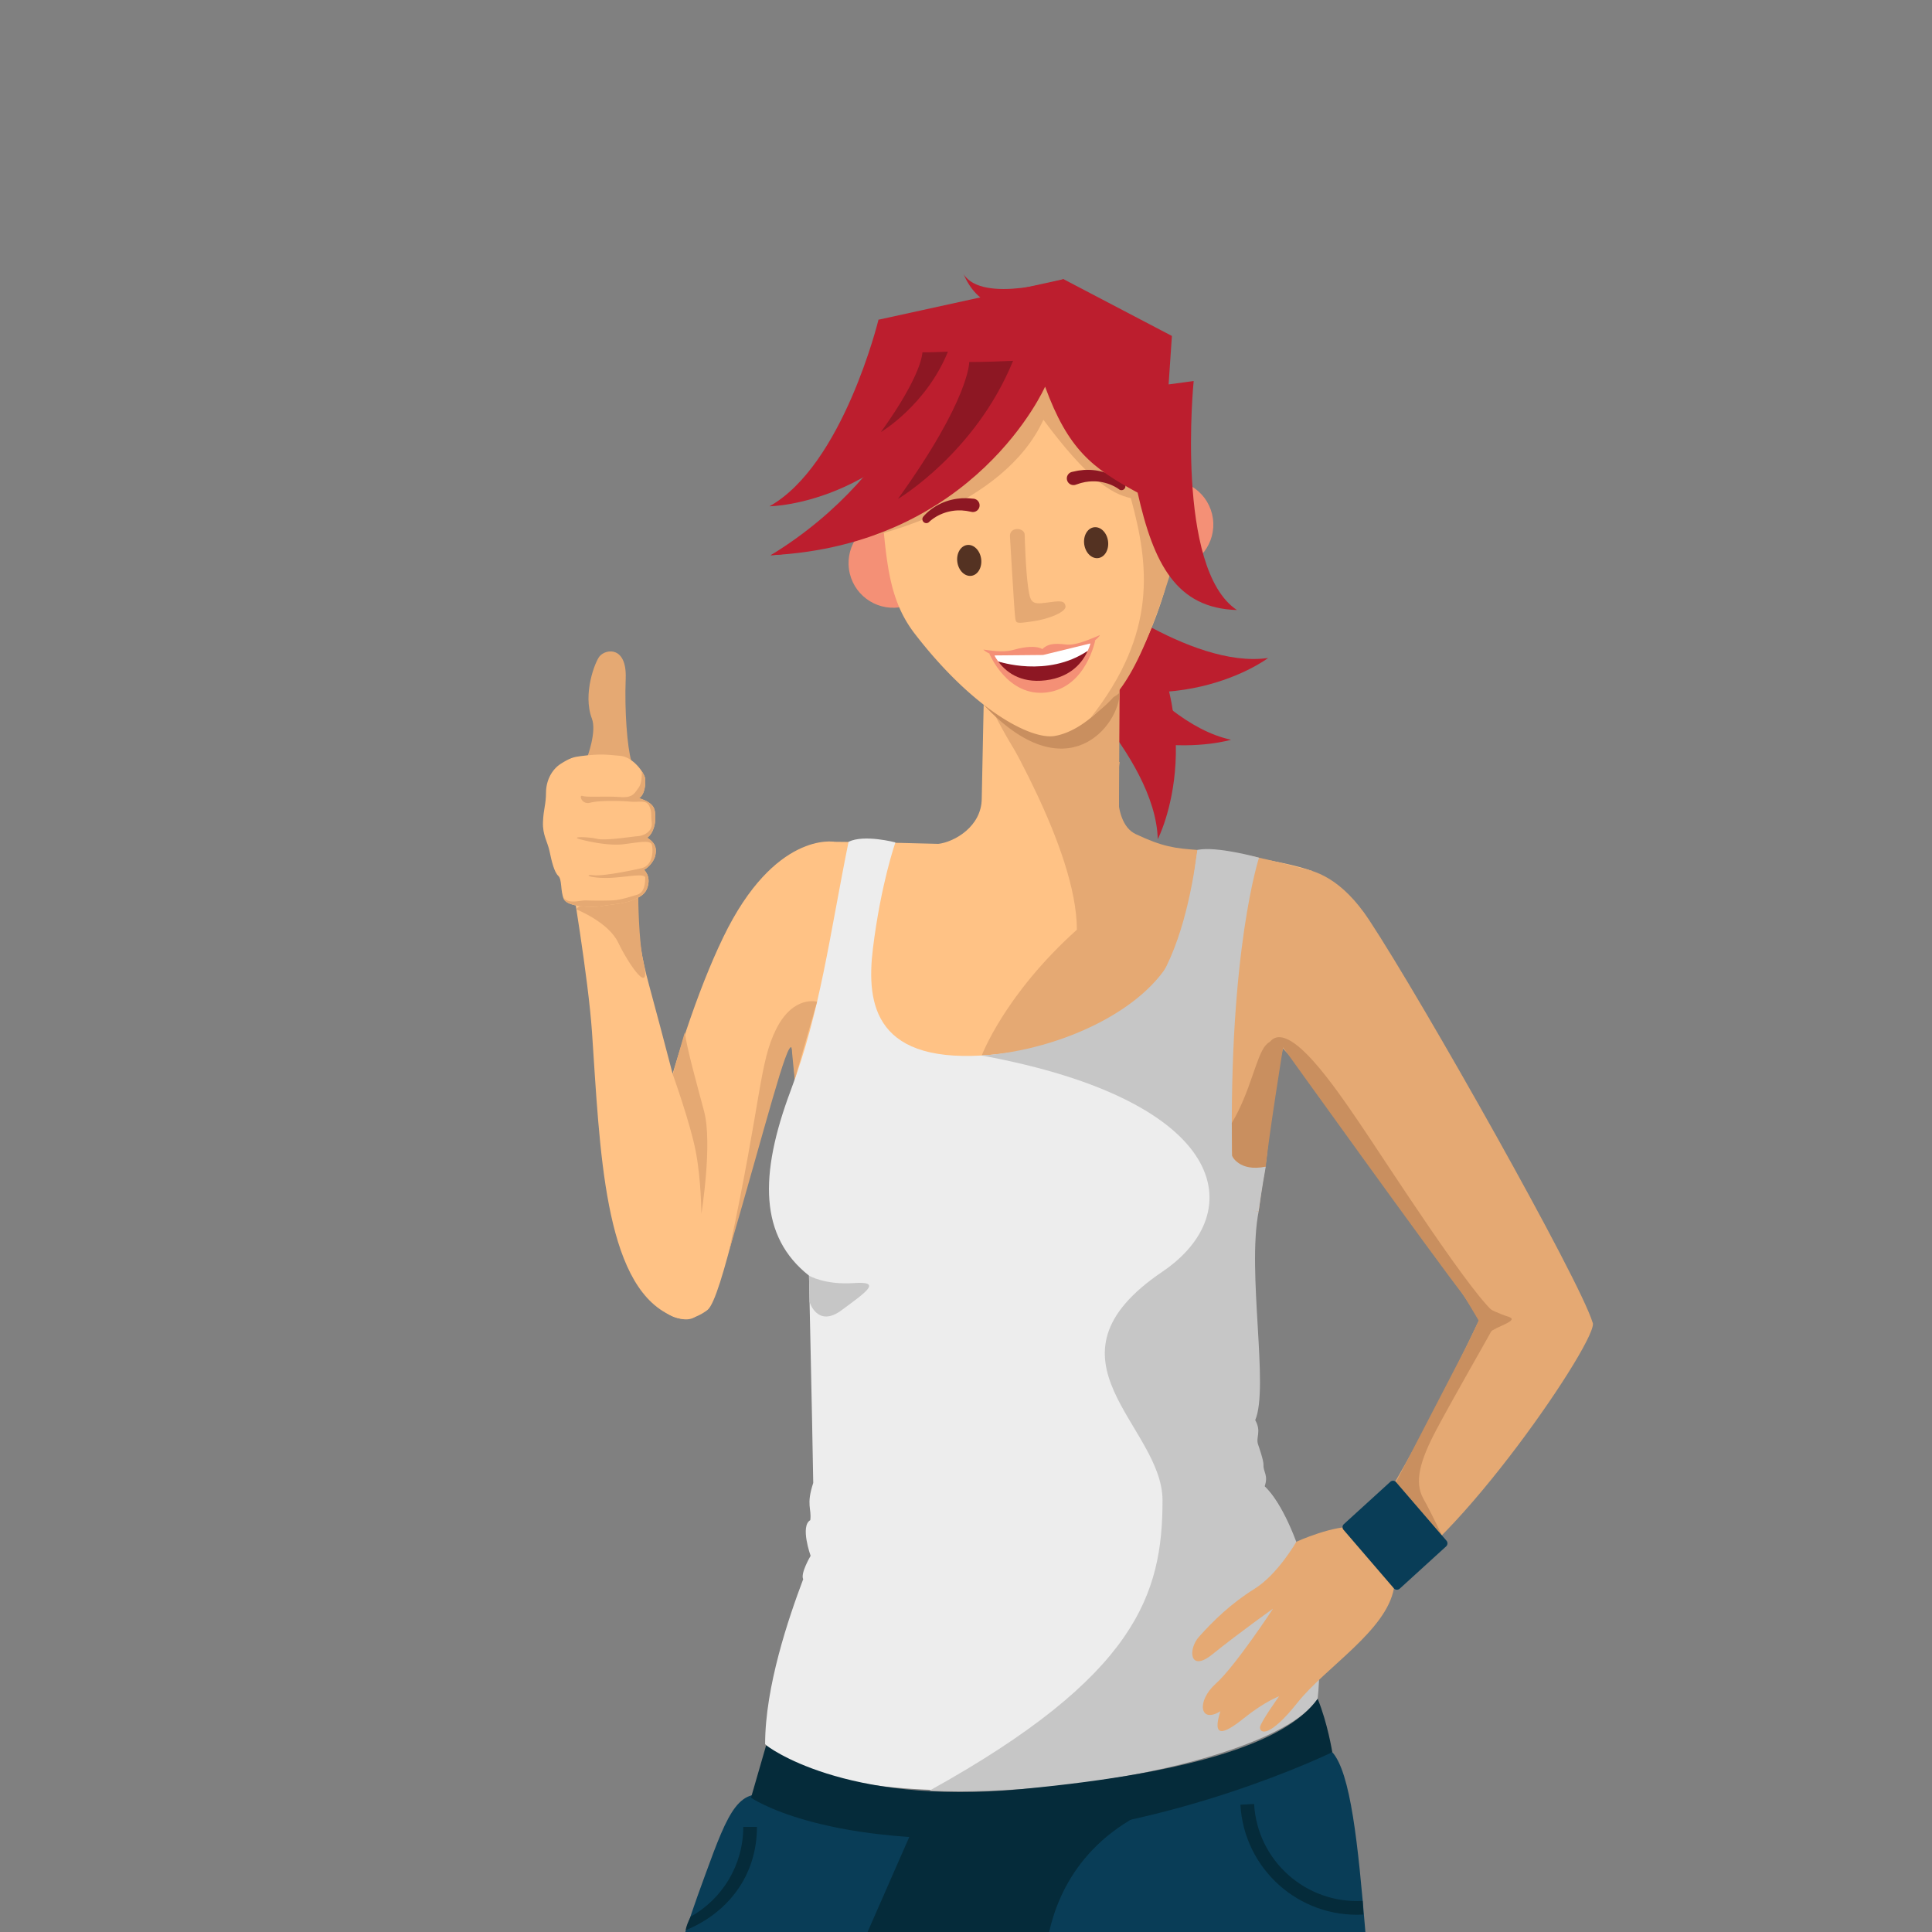 <svg version="1.1" xmlns="http://www.w3.org/2000/svg" x="0" y="0" width="1000" height="1000" viewBox="0 0 1000 1000" xml:space="preserve"><rect x="0" y="0" width="1000" height="1000" fill="#808080" stroke="none"/><g id="Illus"><g><g><g><path fill="#BC1E2E" d="M599.254 434.372s31.372-60.444-20.591-133.081c-14.228 10.775-38.598 38.191-38.598 38.191s58.052 51.251 59.189 94.89z"/></g><g><path fill="#BC1E2E" d="M656.393 340.565s-50.671 38.551-125.889 2.298c7.665-14.827 29.015-41.654 29.015-41.654s56.488 45.274 96.874 39.356z"/></g><g><path fill="#BC1E2E" d="M637.188 382.889s-65.147 19.821-127.109-44.51c13.211-12.03 44.593-30.988 44.593-30.988s39.82 66.417 82.516 75.498z"/></g></g><g><path fill="#FFC285" d="M624.123 440.821c-8.057-.011-47.542-.088-47.485-27.124.024-11.396.048-24.068.048-31.318-34.902 21.243-67.413-24.102-67.413-24.102l-1.125 54.959c-.021 14.618-14.251 22.604-22.52 23.564-10.486-.031-20.237.631-31.396.609-.094 47.668 88.204 43.741 88.204 43.741s81.614 1.14 81.687-40.329z"/></g><g><path fill="#FFC285" d="M579.125 422.322l-69.853-.136.227-112.626 69.853.137z"/></g><g><path fill="#E5A973" d="M579.149 422.322s-23.754.469-39.392-14.979c-15.628-15.444-30.069-48.196-30.069-48.196l.022-13.226 69.842.129-.403 76.272z"/></g><g><path fill="#FFC285" d="M431.816 435.71c27.64 0 138.294 3.62 165.163 3.62 26.86 0 66.831 5.827 82.303 11.532-9.785 24.341-13.625 83.535-13.625 83.535s-5.769 18.068-9.618 60.368c-3.202 35.207-18.861 67.389-23.993 120.82 17.418 84.05 44.645 66.636 44.645 163.498-19.514 19.508-80.007 41.419-147.416 41.419-67.401 0-132.703-17.171-132.703-17.171s20.069-67.935 29.215-97.54c10.294-33.316 7.95-42.96 5.936-69.965-2.949-39.713-2.949-33.398-13.625-103.706-10.673-70.295-2.854-102.875-14.667-91.051-17.075 6.486-16.207-105.359 28.385-105.359z"/></g><g><path fill="#E5A973" d="M508.147 546.334s11.707-31.397 49.24-65.107c0-42.354-41.301-108.498-44.501-115.285 21.304 17.775 66.666 28.538 66.666 28.538s-5.652 30.69 8.316 37.259c13.979 6.564 20.198 7.369 31.941 8.183 0 22.984-4.006 69.667-46.347 89.382-42.354 19.705-65.315 17.03-65.315 17.03z"/></g><path fill="#C98F5F" d="M508.994 364.625s61.553 4.689 70.559-6.217c0 16.763-27.362 52.592-70.559 6.217z"/><g><path fill="#E5A973" d="M651.655 453.628s29.284-19.469 57.022 22.575c27.732 42.047 108.96 186.162 115.616 208.223 4.857 6.534-72.541 120.08-109.089 134.117-10.745-5.746-11.066-11.723-8.331-26.983 26.457-39.245 58.916-108.775 58.916-108.775C674.094 545.007 654.084 532.431 659.9 540.038c-6.065-7.915-31.951-82.611-8.245-86.41z"/></g><g><path fill="#093D57" d="M354.693 1000c5.613-16.932 7.823-22.707 10.362-29.686 12.3-33.831 17.511-45.796 35.271-40.252 18.125 5.647 168.554 32.332 168.554 32.332s-6.797 19.926-15.202 37.606H354.693z"/></g><g><path fill="#093D57" d="M706.729 1000c-3.835-45.89-7.624-82.388-17.14-93.086-15.757.639-155.648 45.298-155.648 45.298s1.845 19.232 4.568 47.789h168.22z"/></g><g><path fill="#EDEDED" d="M463.458 436.03s-7.488 21.307-11.619 54.77c-3.649 29.607 1.219 60.712 61.959 55.102 77.661-7.167 103.191-55.865 103.118-74.324-.033-18.446 18.983 67.108 18.983 101.858 0 33.249 7.461 53.022 15.045 53.022-6.148 31.52 5.448 91.146-1.778 108.059 3.377 6.079.204 8.72 1.47 12.56.724 2.221 2.915 8.273 2.819 10.763-.141 3.522 2.604 5.182.568 11.058 14.026 12.518 32.438 63.39 27.46 109.838-26.358 41.228-237.014 70.94-285.458 24.049 0-29.885 12.213-65.516 19.703-85.39-1.53-3.073 3.848-12.1 3.848-12.1s-5.542-15.385-.177-18.458c.781-6.156-2.265-7.696 1.528-19.271-.77-45.363-1.659-80.081-2.192-107.289-25.59-20.229-25.933-51.902-9.479-95.808 15.391-41.016 20.012-79.551 29.949-128.757 8.108-3.972 24.253.318 24.253.318z"/></g><g><g><path fill="#C6C6C6" d="M682.021 879.279c4.977-46.454-13.425-97.319-27.462-109.842 2.048-5.876-.711-7.53-.58-11.054.105-2.482-2.086-8.548-2.808-10.77-1.28-3.831 1.903-6.473-1.47-12.557 7.238-16.912-4.371-76.535 1.775-108.053-7.584 0-15.032-19.778-15.032-53.028 0-34.737 2.971-132.274 2.971-132.274s-11.94-1.72-19.605-1.777c-2.358 14.264-2.772 30.779-11.303 51.677-12.275 30.075-58.941 51.938-100.36 54.735 128.297 23.629 138.685 81.301 93.571 111.844-67.195 45.482 0 79.625 0 118.396 0 48.438-13.374 90.904-120.771 150.342 79.485 3.209 183.1-19.538 201.074-47.639z"/></g></g><g><path fill="#052B3A" d="M449.052 1000l21.754-49.573c38.942 0 63.182.766 140.782-19.956-47.782 14.511-63.453 46.806-68.56 69.529h-93.976z"/></g><g><path fill="#052B3A" d="M396.571 903.331s39.369 31.436 132.311 22.687c92.952-8.75 137.998-25.531 153.139-46.739 5.165 12.618 7.569 27.635 7.569 27.635s-83.286 40.761-174.699 44.391c-91.413 3.631-126.172-20.833-126.172-20.833l7.852-27.141z"/></g><g><path fill="#E5A973" d="M639.416 441.7s-6.018 114.373-3.54 138.708c2.463 24.321 5.258 46.933 15.601 46.595 4.562-32.238 10.841-88.036 15.461-92.652 6.149-6.918 12.345-83.488 12.345-83.488s-28.397-7.844-39.867-9.163z"/></g><g><path fill="#FFC285" d="M366.112 678.106c7.534-5.591 21.028-74.296 32.556-113.345 3.412-11.556 7.903-29.206 10.604-24.168-7.157-29.932 22.544-104.883 22.544-104.883s-30.837-5.669-57.436 49.343c-27.757 57.4-46.311 149.296-48.382 161.592.001.001 13.348 51.305 40.114 31.461z"/></g><g><path fill="#C6C6C6" d="M655.151 603.853s-14.87 1.018-17.429-5.645c.512 13.843 4.939 29.387 13.754 28.795 1.411-10.563 3.675-23.15 3.675-23.15z"/></g><g><path fill="#C6C6C6" d="M651.668 443.944s-15.748 47.655-13.945 154.263c-17.426-32.284-55.672-64.763-41.17-85.686 14.513-20.922 20.211-50.479 23.258-72.599 9.712-2.132 31.857 4.022 31.857 4.022z"/></g><g><path fill="#FFC285" d="M295.44 452.857s9.053 53.014 10.984 81.498c4.111 60.464 6.1 129.427 39.725 145.996 28.644 14.11 17.473-33.931 16.894-52.151-.606-18.223-4.418-34.825-6.812-42.94-3.342-10.474-12.596-47.367-20.344-75.62-7.759-28.252-5.707-42.653-4.571-62.018 1.136-19.366-35.876 5.235-35.876 5.235z"/></g><g><path fill="#E5A973" d="M332.938 497.411c-2.381-10.201-2.595-33.155-2.595-33.155s-29.771 1.191-32.01 6.446c0 0 16.611 6.549 21.693 17.255 5.094 10.704 17.536 29.233 12.912 9.454z"/></g><path fill="#E5A973" d="M348.244 556.137s9.114 25.328 11.895 39.956c2.799 14.623 2.904 32.105 2.904 32.105s5.853-36.246 1.384-53.011c-4.465-16.77-8.587-31.417-10.009-40.833-3.481 12.117-6.174 21.783-6.174 21.783zm74.673-37.657s-12.225-3.5-21.099 14.042c-8.859 17.534-7.476 35.593-24.406 114.852 18.888-64.686 29.962-109.191 32.382-105.086 0 1.392 1.565 16.462 1.565 16.462l11.558-40.27z"/><path fill="#C98F5F" d="M664.116 542.116s-3.99-6.717-8.954-1.142c-4.979 5.585-7.869 24.091-17.583 40.297l.144 16.936s3.542 8.518 17.429 5.645c1.48-15.241 8.964-61.736 8.964-61.736z"/><path fill="#C6C6C6" d="M418.736 660.275s8.21 4.881 23.197 3.838c15.012-1.047 6.278 4.664-6.278 14.016-12.548 9.36-16.636-4.235-16.636-4.235l-.283-13.619z"/><path fill="#C98F5F" d="M757.806 670.843s15.641 8.547 22.617 10.575c6.968 2.025-6.052 5.022-9.882 8.511-3.836 3.484-10.353 4.585-10.353 4.585l5.238-10.948-7.62-12.723z"/><path fill="#C98F5F" d="M761.823 691.445l-39.226 75.688 23.682 27.513s-4.925-10.649-9.584-19.027c-4.644-8.369-2.003-19.121 6.907-35.838 8.907-16.715 26.051-46.523 28.408-50.924 2.36-4.389 13.247-3.265 2.903-8.508-10.344-5.236-59.141-81.396-71.237-99.079-12.084-17.67-36.526-54.166-46.395-41.999 2.618.765 6.834 2.843 6.834 2.843s79.486 110.719 93.689 128.728c4.953 7.108 7.62 12.724 7.62 12.724l-3.601 7.879z"/><g><path fill="#052B3A" d="M354.844 999.115c21.977-9.027 36.953-28.292 36.953-53.509h-7.085c0 19.94-10.972 37.326-27.191 46.446-1.504 2.873-2.191 4.718-2.677 7.063z"/></g><g><path fill="#052B3A" d="M705.299 983.885l.391 7.09c-33.268 1.877-61.782-23.577-63.653-56.855l7.085-.396c1.644 29.358 26.808 51.818 56.177 50.161z"/></g><g><g><g><path fill="#E5A973" d="M303.911 391.987s5.071-13.174 2.443-20.063c-4.87-12.8 1.694-29.505 4.003-32.243 3.316-3.915 14.136-5.26 13.506 11.463-.65 16.724.782 35.637 2.951 42.906 2.18 7.244-21.68 9.304-22.903-2.063z"/></g></g><path fill="#FFC285" d="M300.525 391.366c10.745-1.387 13.66-.711 20.493-.149 6.836.558 12.631 9.123 12.892 11.723.262 2.601 0 8.223-3.151 10.195 8.944 2.796 8.15 6.51 8.412 9.425.262 2.938-.795 8.761-4.207 11.046 5.523 3.408 4.55 7.051 4.255 9.023-.31 1.967-2.419 5.61-5.829 7.583 2.891 3.097 2.629 6.752 1.574 9.554-1.054 2.809-3.163 4.438-7.89 6.292-4.739 1.854-11.316 2.113-15.782 2.974-4.479.853-17.628.455-19.463-3.697-1.849-4.164-.795-10.065-2.891-12.026-2.11-1.965-3.425-7.588-4.482-12.651-1.052-5.054-3.68-8.425-3.412-15.159.249-6.747 1.543-8.993 1.565-15.177.012-6.173 2.903-11.96 7.628-14.969 4.744-3.012 6.614-3.52 10.288-3.987z"/><g><path fill="#E5A973" d="M303.403 466.057c3.41.113 8.412.17 13.15 0 4.728-.167 9.206-1.802 13.141-2.92 3.955-1.12 4.216-5.907 4.262-8.768.059-2.867-11.101.059-20.305.059-9.206 0-11.303-1.966-6.575-1.41 4.739.569 18.943-2.245 24.987-3.654 6.065-1.411 6.065-9.544 5.319-12.179-.749-2.63-7.688-1.015-14.786-.196-7.097.823-16.822-1.103-22.356-2.584-5.521-1.485 4.205-1.327 8.683-.247 4.467 1.095 17.628-1.081 21.304-1.364 3.684-.284 7.628-2.899 7.108-7.021-.535-4.128.258-5.336-1.316-8.659-1.576-3.311-5.26-1.736-9.999-2.204-4.738-.463-16.043-.656-20.521.569-4.466 1.208-6.04-4.318-3.944-3.5 2.11.833 12.369.029 19.204.569 6.838.545 7.632-1.948 9.74-4.764 2.084-2.796 1.66-8.626 1.66-8.635 1.029 1.563 1.67 2.972 1.752 3.789.262 2.601 0 8.223-3.151 10.195 8.944 2.796 8.15 6.51 8.412 9.425.262 2.938-.795 8.761-4.207 11.046 5.523 3.408 4.55 7.051 4.255 9.023-.31 1.967-2.419 5.61-5.829 7.583 2.891 3.097 2.629 6.752 1.574 9.554-1.054 2.809-3.163 4.438-7.89 6.292-4.739 1.854-11.316 2.113-15.782 2.974-4.479.853-17.628.455-19.463-3.697a7.57 7.57 0 01-.333-.858c2.95 3.72 8.482 1.469 11.906 1.582z"/></g></g><path fill="#E5A973" d="M701.916 790.443C690.819 788.992 671 798 671 798s-9.62 16.895-21.659 24.371c-12.039 7.477-21.271 16.477-28.735 24.806-5.802 6.478-4.968 18.66 6.832 9.167 14.273-11.483 31.468-23.694 31.468-23.694s-19.498 29.744-29.621 38.812c-10.125 9.066-8.322 20.923 2.377 14.277-4.378 13.841 1.397 12.265 12.215 3.574 10.668-8.569 18.185-11.332 18.185-11.332s-9.823 13.717-9.888 16.072c-.087 3.262 4.896 5.479 19.469-12.839 14.572-18.319 45.86-37.116 49.841-59.063 3.983-21.948-19.568-31.708-19.568-31.708z"/><g><path fill="#093D57" d="M724.494 822.292a2.138 2.138 0 01-3.011-.142l-26.027-30.271c-.809-.863-.734-2.204.129-2.996l24.024-21.895c.854-.789 2.205-.717 2.988.144l26.052 30.27a2.133 2.133 0 01-.133 3.002l-24.022 21.888z"/></g><g><g><g><path fill="#F49076" d="M627.795 268.35c1.752 12.635-7.062 24.305-19.69 26.059-6.871.97-2.583-18.49-6.386-45.727 12.631-1.77 24.297 7.026 26.076 19.668z"/></g><g><path fill="#F49076" d="M439.435 294.679c1.765 12.636 13.436 21.434 26.076 19.673 6.869-.966-2.595-18.488-6.398-45.735-12.64 1.759-21.442 13.434-19.678 26.062z"/></g></g><g><path fill="#FFC285" d="M602.406 206.234c-4.951-35.288-44.026-55.245-87.932-49.113-43.906 6.148-76.001 36.046-71.071 71.345.081.632 9.213 1.261 9.318 1.901 6.694 47.821 2.907 74.431 20.712 97.587 30.321 39.385 60.096 55.077 72.475 52.977 17.669-3 41-25.799 55.538-70.81 8.956-27.732 7.985-54.561 1.09-103.904a.527.527 0 01-.13.017z"/></g><path fill="#E5A973" d="M451.613 277.324s67.589-14.513 88.452-60.053c22.533 30.347 35.031 38.338 45.258 40.577 9.522 34.767 13.753 69.81-20.89 113.788 11.186-9.697 22.475-14.425 41.691-75.882.606-61.458-41.392-108.268-58.063-109.403-16.68-1.138-98.511 81.551-98.511 81.551l2.063 9.422z"/><g><path fill="#E5A973" d="M522.756 277.639s2.191 38.296 2.714 42.075c.428 3.033.428 3.109 8.862 1.925 9.298-1.303 17.568-5.106 17.188-7.812-.449-3.177-2.945-2.87-10.08-1.865-7.548 1.047-8.197-.245-9.301-8.124-1.281-9.082-1.739-25.542-1.753-27.011-.034-3.916-7.95-4.355-7.63.812z"/></g><g><path fill="#8D1723" d="M477.937 267.379c-.034.04.319-.408.854-.966.557-.562 1.35-1.352 2.379-2.162 2.038-1.695 5.121-3.543 8.509-4.727 1.681-.601 3.436-1.009 5.105-1.287.83-.142 1.646-.189 2.418-.278.782-.1 1.504-.053 2.18-.078 1.362-.053 2.465.078 3.246.142.792.066 1.241.107 1.241.107a3.452 3.452 0 013.153 3.731c-.154 1.896-1.837 3.3-3.729 3.146a1.923 1.923 0 01-.347-.047l-.271-.053s-.357-.066-.973-.185c-.626-.111-1.515-.332-2.583-.392-.545-.041-1.127-.158-1.74-.136-.629.006-1.279-.036-1.955.006a24.206 24.206 0 00-4.196.587c-2.83.646-5.555 1.885-7.391 3.111a20.572 20.572 0 00-2.145 1.556c-.497.415-.663.587-.696.629a2.042 2.042 0 01-2.882.171 2.03 2.03 0 01-.177-2.875z"/></g><g><path fill="#8D1723" d="M579.128 253.211c-.043-.032-.229-.183-.777-.534-.528-.325-1.315-.812-2.326-1.272-1.98-.984-4.83-1.861-7.719-2.15-1.442-.156-2.905-.142-4.235-.04-.674.033-1.324.155-1.941.229-.615.059-1.179.246-1.709.35-1.05.203-1.91.533-2.501.726-.604.187-.939.303-.939.303l-.257.091a3.47 3.47 0 01-4.365-2.22 3.458 3.458 0 012.222-4.351c.114-.032.231-.07.343-.092 0 0 .439-.101 1.217-.261.77-.159 1.847-.436 3.21-.554.673-.064 1.387-.205 2.172-.205.772-.002 1.582-.06 2.431-.022 1.688.058 3.474.242 5.235.629 3.5.743 6.796 2.177 9.03 3.606 1.124.674 2.007 1.357 2.628 1.844.605.489 1.012.882.969.85.847.741.941 2.026.196 2.878a2.047 2.047 0 01-2.884.195z"/></g><g><path fill="#BC1E2E" d="M398.902 287.388s86.545-2.702 138.023-91.645c-23.755-12.143-49.938-21.457-49.938-21.457s-15.745 68.959-88.085 113.102z"/></g><g><path fill="#BC1E2E" d="M398.289 262.047s68.076-.379 108.163-80.182c-16.157-7.584-51.748-16.38-51.748-16.38s-18.338 75.23-56.415 96.562z"/></g><g><path fill="#BC1E2E" d="M454.704 165.486l95.775-20.982 56.097 29.382-1.705 25.082 12.97-1.748s-9.736 97.19 22.38 118.526c-31.181-.901-43.101-23.649-51.391-60.753-23.52-12.723-35.98-22.367-47.899-54.857 0 0-35.994 82.052-142.028 87.253 114.673-59.824 55.801-121.903 55.801-121.903z"/></g><g><path fill="#BC1E2E" d="M550.479 144.503s-41.823 13.052-51.773-2.636c6.802 15.348 19.206 22.932 55.078 17.92 12.355-.433-3.305-15.284-3.305-15.284z"/></g><g><path fill="#8D1723" d="M464.775 258.245s40.092-23.72 59.581-71.47c-16.174.71-22.688.592-22.688.592s.367 19.093-36.893 70.878z"/></g><g><path fill="#8D1723" d="M455.937 223.651s23.365-13.808 34.712-41.627c-9.418.41-13.222.337-13.222.337s.226 11.119-21.49 41.29z"/></g><g><g><path fill="#543222" d="M561.199 281.748c.613 4.403 3.873 7.584 7.268 7.111 3.406-.473 5.657-4.431 5.043-8.835-.61-4.401-3.867-7.585-7.268-7.108-3.399.473-5.659 4.424-5.043 8.832z"/></g><g><path fill="#543222" d="M495.517 290.929c.618 4.4 3.869 7.586 7.273 7.113 3.403-.479 5.656-4.435 5.041-8.838s-3.869-7.583-7.268-7.109c-3.405.476-5.659 4.431-5.046 8.834z"/></g></g></g></g><g><path fill="#F49076" d="M540.28 344.069l-28.23-5.839s9.289 22.721 29.742 20.177c20.452-2.542 25.126-27.107 25.126-27.107l-26.638 12.769z"/><g><path fill="#F49076" d="M539.895 340.018c25.27-3.143 29.458-11.274 29.467-11.294-6.386 2.589-12.664 5.467-17.605 4.867-6.367-.771-9.524-.281-12.248 2.367-3.156-1.917-9.607-1.119-14.366.264-4.817 1.398-9.425.964-16.149.004 0 0 5.599 6.935 30.901 3.792z"/></g><g><path fill="#8D1723" d="M541.236 352.131c13.418-1.667 19.275-9.676 21.762-15.263-21.438 11.759-46.302 5.479-46.342 5.469 3.514 4.86 10.917 11.493 24.58 9.794z"/><path fill="#FFF" d="M562.999 336.868c1.412-3.173 1.359-3.819 1.359-3.819l-24.463 5.969-25.107.231s-.028.466 1.869 3.088c.04.01 25.343 8.663 46.342-5.469z"/></g></g></g></svg>